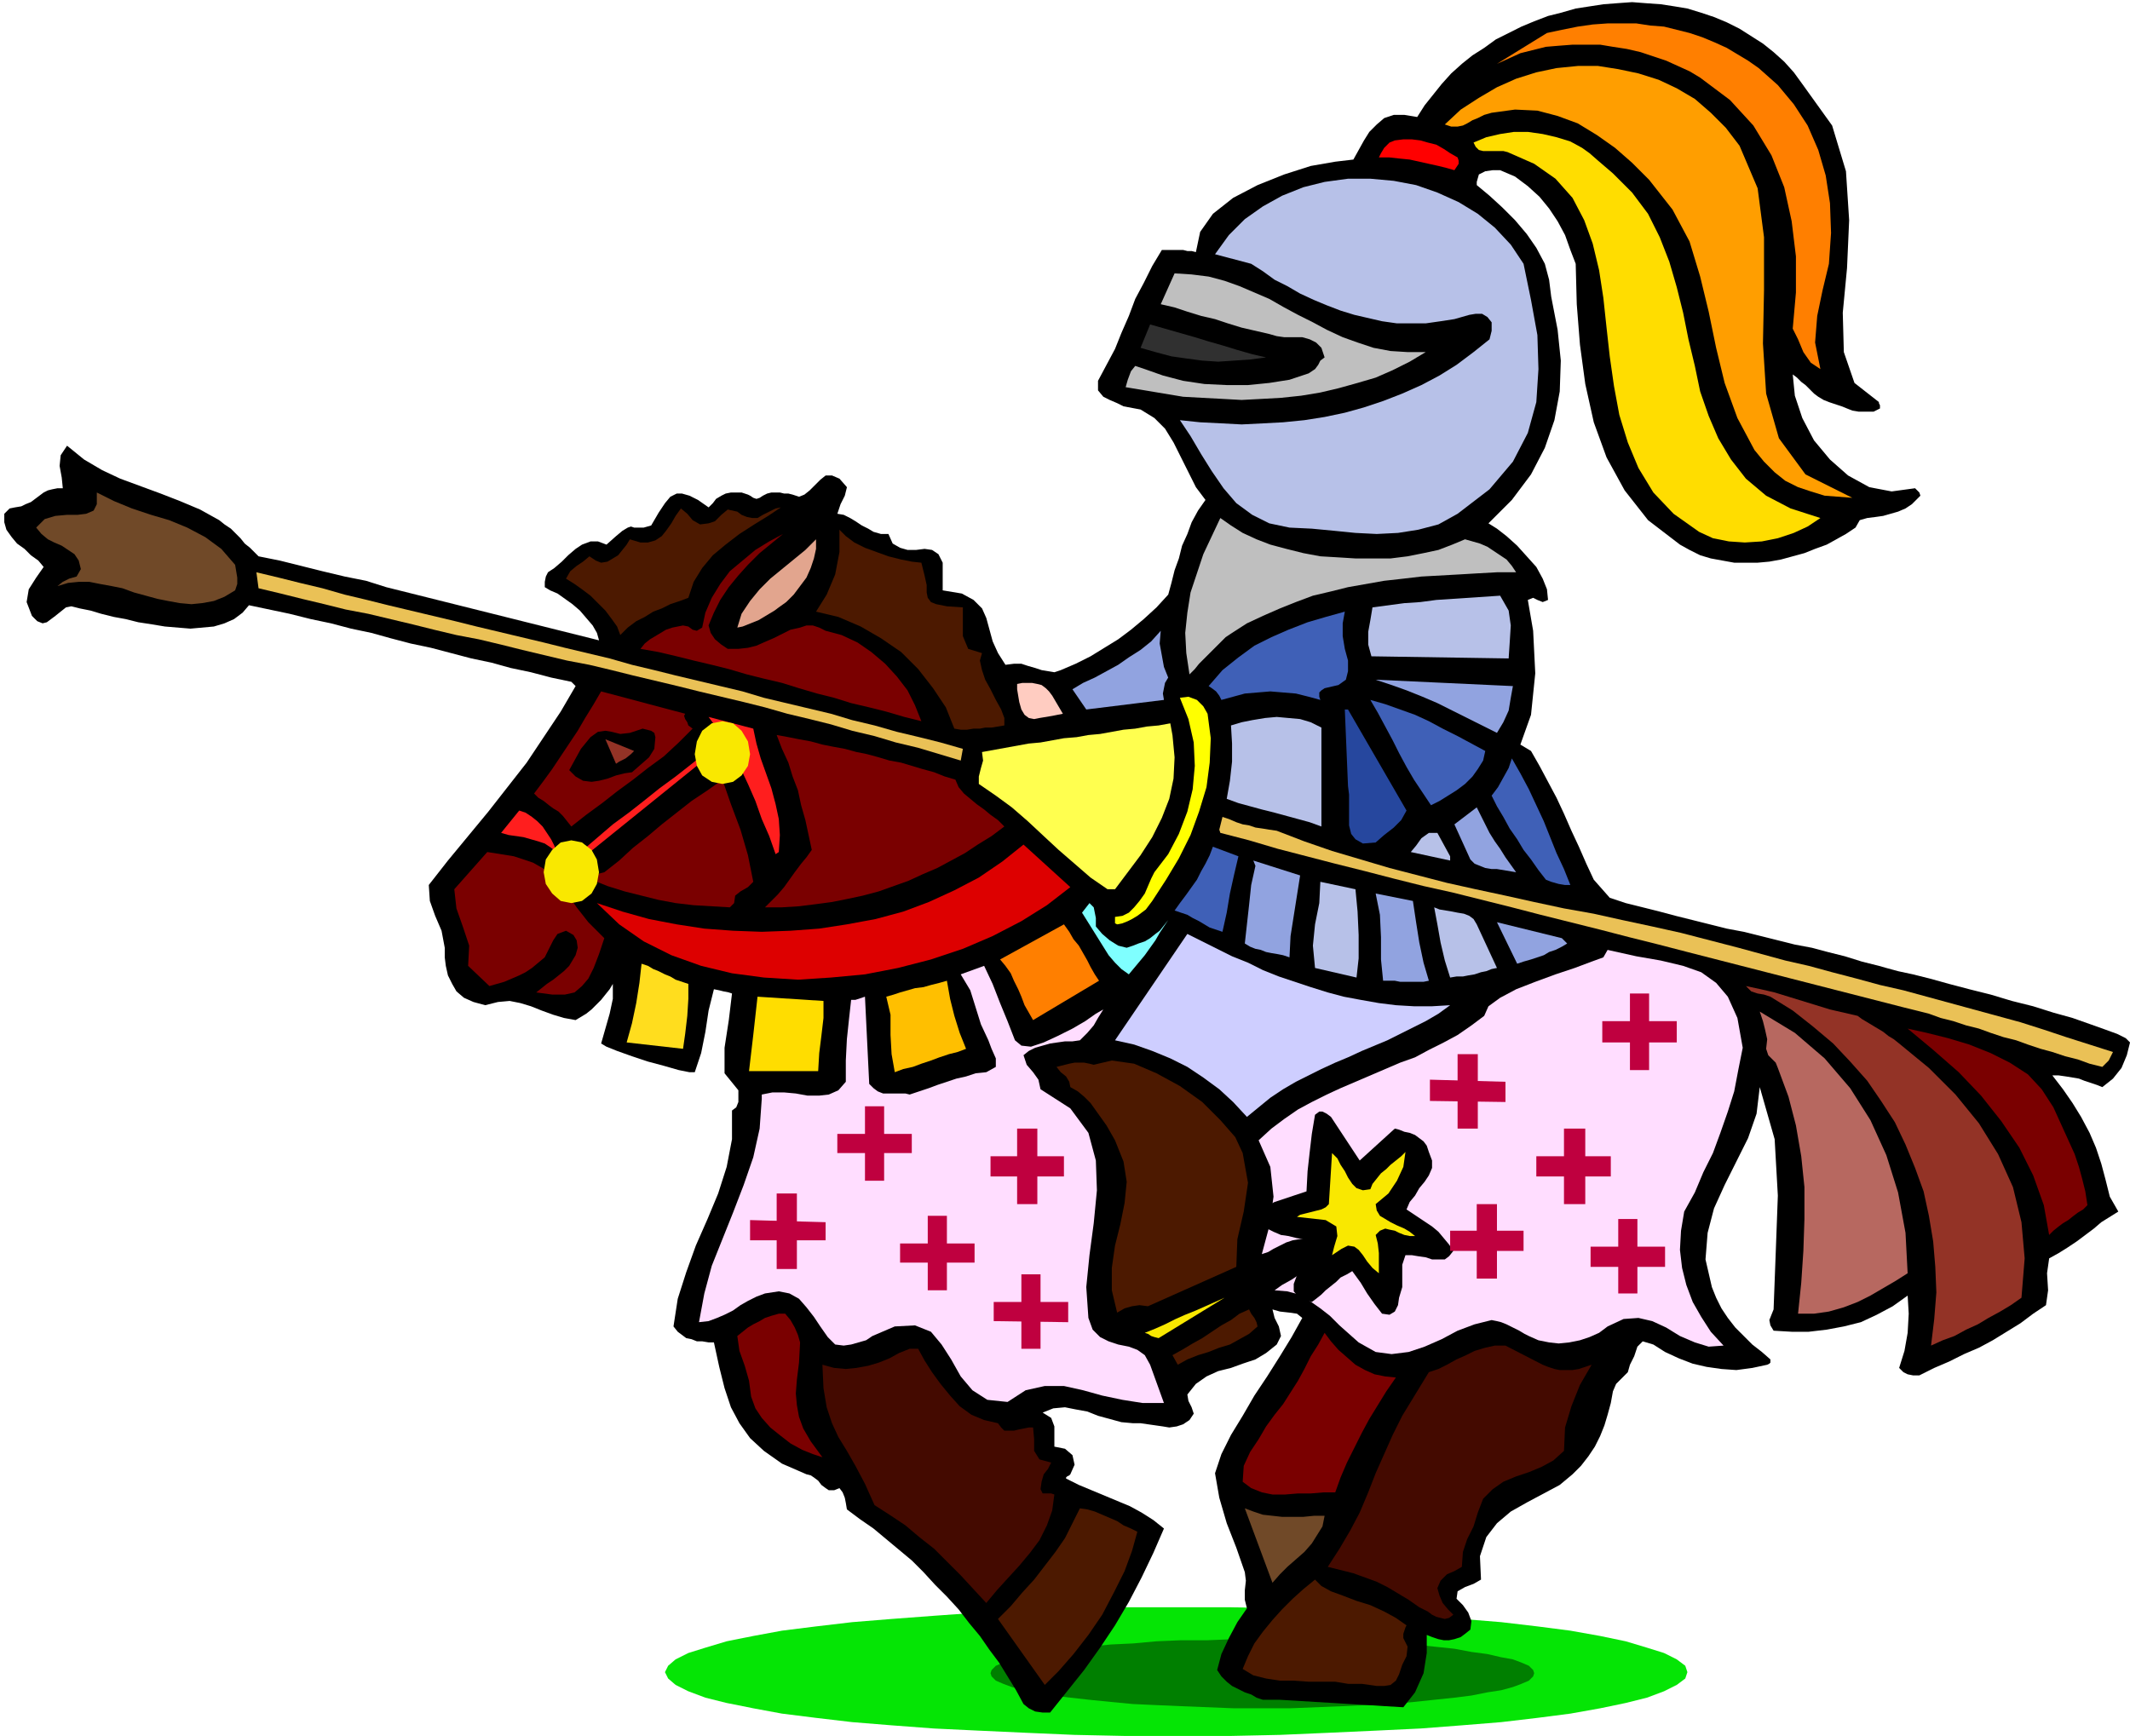 <svg xmlns="http://www.w3.org/2000/svg" fill-rule="evenodd" height="1.632in" preserveAspectRatio="none" stroke-linecap="round" viewBox="0 0 2002 1632" width="2.002in"><style>.pen1{stroke:none}.brush4{fill:#000}.brush5{fill:#ff7f00}.brush7{fill:#fd0}.brush9{fill:#b7c1e8}.brush10{fill:#bfbfbf}.brush12{fill:#704928}.brush13{fill:#4c1900}.brush14{fill:#7a0000}.brush16{fill:#eac156}.brush17{fill:#3f60b7}.brush18{fill:#91a3e0}.brush22{fill:#ff1e1e}.brush24{fill:#933326}.brush28{fill:#fdf}.brush32{fill:#f9e800}.brush34{fill:#bf003f}</style><path class="pen1" style="fill:#05e505" d="M1107 1511h49l47 1 46 2 44 2 42 3 39 3 37 3 34 4 31 4 28 5 24 5 20 6 16 5 12 6 8 6 2 6-2 6-8 6-12 6-16 6-20 5-24 5-28 5-31 4-34 4-37 3-39 3-42 2-44 2-46 2-47 1h-98l-48-1-46-2-44-2-42-2-40-3-37-3-34-4-32-4-27-5-25-5-20-5-16-6-12-6-7-6-3-6 3-6 7-6 12-6 16-5 20-6 25-5 27-5 32-4 34-4 37-3 40-3 42-3 44-2 46-2 48-1h49z"/><path class="pen1" style="fill:#007f00" d="M1186 1541h26l25 1h25l23 1 22 2 22 1 19 2 19 2 16 3 15 2 13 3 11 2 8 3 7 3 4 4 1 3-1 3-4 4-7 3-8 3-11 3-13 2-15 3-16 2-19 2-19 2-22 2-22 1-23 1-25 1-25 1h-52l-25-1-25-1-23-1-22-1-21-2-20-2-18-2-17-2-14-3-13-2-11-3-8-3-7-3-4-4-1-3 1-3 4-4 7-3 8-3 11-2 13-3 14-2 17-3 18-2 20-2 21-1 22-2 23-1h25l25-1h26z"/><path class="pen1 brush4" d="M1766 378v1l1 2v3l-6 3h-14l-6-1-5-2-5-2-6-2-6-2-5-2-5-3-4-3-4-4-4-4-4-3-4-4-4-3 2 20 7 21 11 21 15 18 17 15 20 11 21 4 22-3 2 2 2 2 1 3-2 2-6 6-6 4-7 3-7 2-7 2-7 1-8 1-7 2-4 7-9 6-9 5-9 5-11 4-10 4-11 3-11 3-11 2-11 1h-22l-11-2-11-2-10-3-10-5-9-5-30-23-22-28-17-31-12-33-8-36-5-37-3-38-1-38-5-13-5-14-7-13-8-12-9-11-11-10-12-9-14-6h-7l-7 1-6 3-2 7v3l12 10 12 11 12 12 11 13 9 13 8 15 4 15 2 16 6 31 3 29-1 29-5 27-9 26-13 25-18 24-22 22 8 5 9 7 10 9 9 10 9 10 6 11 4 10 1 10-5 2-5-2-4-2-5 2 5 29 2 40-4 39-10 28 10 6 8 14 8 15 8 15 7 15 7 16 7 15 7 16 7 15 15 17 15 5 16 4 16 4 15 4 16 4 16 4 16 4 16 3 16 4 16 4 16 4 16 3 15 4 16 4 16 5 16 4 7 2 11 3 14 3 16 4 18 5 19 5 20 5 20 6 20 5 19 6 18 5 17 6 14 5 11 4 8 4 4 4-3 12-5 12-8 10-10 8-5-2-6-2-6-2-5-2-6-1-6-1-7-1h-6l10 13 9 13 8 13 8 15 6 14 5 15 4 15 4 16 8 14-8 5-8 5-7 6-8 6-8 6-9 6-8 5-9 5-2 14 1 16-2 14-12 8-12 9-13 8-13 8-13 7-14 6-14 7-14 6-14 7h-6l-5-1-4-2-4-4 5-16 3-17 1-18-1-17-14 10-15 8-15 7-16 4-16 3-17 2h-16l-17-1-3-5-1-5 2-5 2-5 2-53 2-54-3-53-14-49-3 25-8 23-11 22-11 22-10 22-6 23-2 25 6 26 4 10 5 10 6 9 7 9 8 8 8 8 9 7 8 7v3l-1 1-2 1-14 3-15 2-14-1-14-2-13-3-13-5-13-6-11-7-10-3-5 5-3 9-4 8-2 7-5 5-6 6-3 7-2 11-3 11-3 10-4 10-5 10-6 9-7 9-8 8-12 10-15 8-15 8-16 9-13 11-10 13-6 18 1 22-7 4-8 3-7 4-1 7 6 6 5 7 3 8-1 8-5 4-4 3-6 2-5 1h-5l-5-1-6-2-5-2v17l-3 19-8 18-11 14-17-1-16-1-17-1-16-1-17-1-16-1-17-1h-16l-6-2-5-3-6-2-6-3-6-3-5-4-5-5-4-6 4-15 7-15 8-15 9-13-2-8v-9l1-9-1-8-8-23-9-23-7-24-4-23 6-18 9-18 11-18 11-19 12-18 12-19 11-18 10-18-5-4-7-1-9-1-7-2 2 8 4 8 2 9-4 8-10 8-10 6-12 4-11 4-12 3-11 5-10 7-8 10 1 6 3 6 2 6-4 6-6 4-6 2-7 1-6-1-7-1-7-1-7-1h-7l-11-1-11-3-11-3-10-4-11-2-10-2-11 1-10 4 8 5 3 8v19l10 2 7 6 2 9-4 9-1 1-2 1-1 1v1l12 6 12 5 12 5 12 5 12 5 11 6 11 7 10 8-10 23-11 23-12 23-13 22-14 21-15 21-16 20-16 20h-7l-7-1-6-3-5-4-7-13-8-13-8-13-9-12-9-13-10-12-10-13-11-12-11-11-11-12-11-11-12-10-12-10-12-10-13-9-12-9-1-6-1-5-2-5-3-4-5 2h-5l-3-2-4-3-3-4-4-3-3-2-4-1-23-10-17-12-13-12-10-14-8-15-6-18-5-20-5-23h-5l-6-1h-5l-5-2-5-1-4-3-4-3-4-5 4-26 8-25 9-25 11-25 10-24 8-25 5-26v-27l4-3 2-5v-11l-13-16v-24l4-26 3-25-3-1-5-1-4-1-5-1-5 20-3 20-4 20-6 18h-5l-10-2-14-4-15-4-15-5-14-5-10-4-5-3 4-14 4-14 3-14v-14l-3 5-4 5-4 5-4 4-5 5-5 4-5 3-5 3-11-2-10-3-11-4-10-4-10-3-10-2-11 1-12 3-11-3-9-4-7-6-4-7-4-8-2-9-1-8v-9l-3-16-6-14-5-14-1-15 18-23 19-23 19-23 18-23 18-23 16-24 16-24 14-24-4-4-19-4-19-5-19-4-18-5-19-4-19-5-19-5-19-4-19-5-18-5-19-4-19-5-19-4-20-5-19-4-19-4-6 7-8 6-9 4-10 3-11 1-11 1-12-1-12-1-12-2-13-2-12-3-11-2-12-3-10-3-10-2-8-2-5 1-5 4-5 4-4 3-4 3-4 1-5-2-5-5-5-13 2-12 7-11 7-10-5-6-7-5-6-6-7-5-5-6-5-7-2-7v-8l5-5 5-1 6-1 4-2 5-2 4-3 4-3 4-3 4-2 4-1 5-1h5l-1-10-2-11 1-10 6-9 16 13 17 10 17 8 19 7 19 7 18 7 19 8 18 10 5 4 6 4 4 4 5 5 4 5 5 4 4 4 4 4 20 4 20 5 20 5 21 5 20 4 19 6 20 5 20 5 20 5 20 5 20 5 20 5 20 5 20 5 20 5 20 5-2-7-4-7-6-7-6-7-7-6-7-5-7-5-7-3-5-3v-5l1-5 2-4 6-4 7-6 6-6 7-6 6-4 8-3h7l8 3 9-8 6-5 5-3 3-1 3 1h9l7-2 7-12 6-9 5-6 6-3h5l7 2 8 4 10 7 4-4 3-4 5-3 4-2 5-1h10l6 2 2 1 3 2 3 1 3-1 3-2 4-2 4-1h8l4 1h4l4 1 6 2 5-2 5-4 5-5 5-5 5-4h6l7 3 7 8-2 8-4 8-3 9 6 1 6 3 5 3 6 4 6 3 5 3 7 2h7l4 9 7 4 7 2h8l8-1 7 1 6 4 4 8v26l18 3 11 6 8 8 4 9 3 11 3 11 5 11 7 11 8-1h7l6 2 7 2 6 2 6 1 6 1 6-2 14-6 14-7 13-8 13-8 12-9 12-10 12-11 11-12 3-11 3-12 4-11 3-12 5-11 4-11 6-11 7-10-9-12-7-14-7-14-7-14-8-13-10-10-13-8-16-3-6-3-7-3-6-3-5-6v-9l8-15 8-15 6-15 7-16 6-16 8-15 8-16 9-15h20l4 1h4l4 1 4-19 12-17 19-15 23-12 25-10 25-8 23-4 17-2 5-9 5-9 5-8 7-7 7-6 9-3h10l12 2 7-11 8-10 8-10 9-10 10-9 10-8 11-7 11-8 12-6 12-6 12-5 13-5 12-3 14-4 13-2 13-2 13-1 14-1 13 1 14 1 13 2 12 2 13 4 12 4 12 5 12 6 11 7 11 7 10 8 10 9 9 10 8 11 28 39 13 43 3 46-2 45-4 42 1 37 10 29 23 18z"/><path class="pen1 brush5" d="m1711 347-9-6-7-10-5-12-5-10 3-34v-34l-4-33-7-32-12-30-17-28-22-24-28-21-10-6-11-5-11-5-12-4-12-4-13-3-13-2-12-2h-26l-13 1-12 1-12 3-12 3-11 5-11 5 47-29 14-3 15-3 14-2 14-1h27l13 2 13 1 12 3 12 3 12 4 12 5 11 5 10 6 10 6 10 7 18 16 15 18 13 20 10 23 7 24 4 26 1 28-2 29-6 25-5 24-2 25 5 25z"/><path class="pen1" style="fill:#ff9e00" d="m1741 468-13-1-13-1-13-4-12-4-12-6-10-8-10-10-9-11-16-30-12-33-8-33-7-34-8-33-10-33-16-30-22-28-16-16-16-14-17-12-18-11-19-7-19-5-21-1-22 3-7 2-6 3-5 2-5 3-4 2-5 1h-6l-6-2 15-14 17-11 17-10 18-8 19-6 19-4 20-2h19l19 3 19 4 19 6 17 8 17 10 15 13 14 14 13 17 17 40 6 46v50l-1 50 3 47 12 42 25 34 44 22z"/><path class="pen1 brush7" d="m1516 163 18 18 15 20 11 22 9 23 7 24 6 24 5 25 6 25 5 24 8 23 9 21 12 20 14 18 19 16 23 12 28 9-12 8-13 6-15 5-15 3-16 1-15-1-15-3-13-6-24-17-19-20-14-23-10-24-8-26-5-27-4-28-3-27-3-28-4-26-6-25-8-22-11-21-16-18-20-14-25-11-4-1h-19l-4-1-3-3-2-4 12-5 13-3 13-2h13l14 2 13 3 13 4 11 6 7 5 8 7 7 6 7 6z"/><path class="pen1" style="fill:red" d="m1370 148 1 3v3l-2 3-2 3-7-2-8-2-9-2-9-2-9-2-10-1-9-1h-10l2-4 3-5 5-5 5-2 8-1h8l8 1 7 2 8 2 7 4 6 4 7 4z"/><path class="pen1 brush9" d="m1432 248 7 34 6 33 1 32-2 31-8 29-14 27-22 26-30 23-18 10-19 5-19 3-20 1-20-1-20-2-21-2-21-1-19-4-16-8-15-11-12-14-11-16-10-16-10-17-10-15 19 2 20 1 19 1 20-1 19-1 20-2 19-3 19-4 18-5 18-6 18-7 18-8 17-9 16-10 16-12 15-12 1-4 1-4v-8l-4-5-5-3h-6l-6 1-14 4-13 2-14 2h-27l-14-2-13-3-13-3-13-4-13-5-12-5-13-6-12-7-12-6-11-8-11-7-34-9 13-18 15-15 17-12 18-10 20-8 20-5 22-3h21l22 2 21 4 20 7 20 9 18 11 16 13 15 16 12 18z"/><path class="pen1 brush10" d="m1058 364 2-7 3-8 4-5 9 3 17 6 19 5 20 3 21 1h20l20-2 19-3 18-6 6-4 3-4 2-4 4-3-3-9-5-5-6-3-7-2h-17l-7-1-7-2-13-3-13-3-13-4-12-4-13-3-13-4-12-4-13-3 13-29 16 1 16 2 15 4 14 5 14 6 14 6 14 8 13 7 14 7 13 7 15 7 14 5 15 5 16 3 16 1h17l-15 9-16 8-16 7-17 5-18 5-17 4-18 3-19 2-18 1-19 1-18-1-19-1-18-1-18-3-18-3-18-3z"/><path class="pen1" style="fill:#303030" d="m1081 305 14 4 14 4 14 4 13 4 14 4 13 4 14 4 13 3-15 2-15 1-15 1-15-1-15-2-14-2-15-4-14-4 9-22z"/><path class="pen1 brush12" d="m221 531 1 6 1 6v6l-2 6-10 6-10 4-11 2-10 1-11-1-11-2-10-2-11-3-11-3-11-4-10-2-11-2-10-2H74l-10 1-10 3 5-4 6-3 7-2 4-7-2-8-4-6-6-4-6-4-7-3-6-3-6-5-5-6 8-8 10-3 11-1h10l8-1 7-3 3-6v-11l16 8 17 7 18 6 17 5 17 7 17 9 15 11 13 15z"/><path class="pen1 brush13" d="m583 597-3-8-5-7-6-8-7-7-7-7-8-6-7-5-8-5 4-7 6-5 6-4 6-5 6 4 5 2 6-1 5-3 5-3 4-5 4-5 3-5 10 3h7l7-2 6-4 4-5 5-7 4-7 5-7 6 5 5 6 7 4 8-1 6-2 6-6 6-5 9 2 4 3 5 2 5 1h5l5-3 6-3 6-3 5-1-12 8-13 8-14 9-13 10-12 10-10 12-8 13-5 15-8 3-9 3-8 4-8 3-8 5-8 4-8 6-7 7z"/><path class="pen1 brush10" d="m1377 507 7 2 7 2 7 3 6 4 6 4 6 4 5 6 4 6h-18l-18 1-17 1-18 1-18 1-17 2-18 2-17 3-17 3-16 4-17 4-16 6-15 6-16 7-15 7-14 9-6 4-5 5-5 5-5 5-5 5-5 5-4 5-5 5-3-20-1-19 2-19 3-19 6-18 6-18 8-17 8-17 10 7 11 7 13 6 13 5 15 4 16 4 16 3 17 1 16 1h33l16-2 15-3 14-3 13-5 12-5z"/><path class="pen1 brush13" d="M905 571v27l5 12 13 4-2 7 2 9 3 9 5 9 5 10 5 9 3 8v7l-6 1-6 1h-6l-5 1h-6l-6 1h-6l-6-1-8-20-12-18-14-18-16-16-19-13-19-11-21-9-21-5 10-16 8-19 4-21v-21l6 6 8 6 10 5 11 4 11 4 12 3 10 2 9 1 3 12 2 9v7l1 5 3 4 5 2 10 2 15 1z"/><path class="pen1 brush14" d="m666 588 2 7 4 6 6 5 6 4h10l9-1 8-2 9-4 7-3 8-4 8-4 9-2 6-2h6l6 2 6 3 15 4 15 7 13 9 13 11 11 12 10 13 7 14 6 15-16-4-17-5-16-4-17-4-16-5-16-4-17-5-16-5-17-4-16-4-17-5-16-4-17-4-16-4-17-4-17-3 4-5 5-4 5-3 5-3 5-3 6-2 5-1 5-1 5 1 4 3 4 1 5-3 3-14 6-14 8-13 9-12 12-10 12-10 13-8 13-7-11 9-11 9-11 11-9 10-9 11-8 12-6 12-5 12z"/><path class="pen1" style="fill:#e2a58e" d="m732 571-4 3-5 3-5 3-5 3-5 2-5 2-5 2-5 1 4-13 8-12 9-11 10-10 11-9 11-9 11-9 10-10v9l-2 9-3 9-4 9-6 8-6 8-7 7-7 5z"/><path class="pen1 brush16" d="m905 704-2 11-20-6-20-6-21-5-20-6-21-5-20-6-20-5-21-5-21-6-20-5-21-5-21-5-20-5-21-5-21-5-20-5-21-5-21-4-21-5-21-5-20-5-21-5-21-4-21-5-20-5-21-5-21-5-21-4-20-5-21-5-20-5-21-5-2-15 21 5 20 5 21 5 21 6 21 5 20 5 21 5 21 5 21 5 20 5 21 5 21 5 21 5 20 5 21 5 21 5 21 6 21 5 20 5 21 5 21 5 21 5 20 6 21 5 21 5 21 5 20 6 21 5 21 6 21 5 20 5 21 6z"/><path class="pen1 brush9" d="m1289 617-3-11v-12l2-11 2-12 15-2 15-2 15-1 15-2 15-1 15-1 15-1 15-1 8 14 2 14-1 16-1 15-129-2z"/><path class="pen1 brush17" d="m1241 658-11-3-12-3-12-1-12-1-12 1-12 1-11 3-11 3-2-4-3-4-4-3-3-2 13-15 15-12 15-11 16-8 16-7 18-7 17-5 18-5-2 11v12l2 12 3 11v10l-2 8-7 5-13 3-3 2-2 2v4l1 3z"/><path class="pen1 brush18" d="m1098 637-3 5-1 5-1 5 1 6-73 9-13-19 10-6 11-5 11-6 11-6 10-7 11-7 10-8 9-10-1 12 2 11 2 11 4 10zm324 8-2 11-2 12-5 11-6 10-14-7-14-7-14-7-14-7-14-6-15-6-14-5-15-5 129 6z"/><path class="pen1" style="fill:#ffccc1" d="m989 654 10 17-5 1-5 1-6 1-6 1-5 1-5-1-4-3-3-5-2-7-1-6-1-6v-5l5-1h9l5 1 4 1 4 3 3 3 3 4z"/><path class="pen1 brush14" d="m647 682 4 3-13 13-14 13-15 11-14 11-15 11-14 11-15 11-14 11-4-5-4-5-4-4-5-3-4-3-5-4-5-3-4-4 9-12 8-11 8-12 8-12 8-12 7-12 8-13 7-12 79 21-1 2 1 3 2 3 1 3z"/><path class="pen1" style="fill:#ff0" d="m1135 671 3 23-1 23-3 23-7 23-8 22-11 22-12 20-13 20-3 4-3 4-4 3-4 3-5 3-4 2-5 2-5 1-2-1v-6l7-1 6-3 5-5 5-6 5-7 3-7 3-7 3-6 13-17 10-19 8-21 5-21 2-22-1-22-5-22-8-20 8-1 8 3 6 6 4 7z"/><path class="pen1 brush17" d="m1345 757-8-12-8-12-7-12-7-13-6-12-7-13-7-13-7-12 14 4 14 5 14 5 13 6 13 7 14 7 13 7 13 7-2 9-5 8-5 7-7 7-8 6-8 5-8 5-8 4z"/><path class="pen1" style="fill:#26479e" d="m1267 739-3-72h3l55 95-5 9-7 7-9 7-8 7-12 1-7-4-4-5-2-8v-29l-1-8z"/><path class="pen1 brush22" d="m708 685 3 14 4 14 5 14 5 14 4 15 3 14 1 15-1 16-3 2-6-17-7-16-6-17-7-16-8-17-8-16-10-15-11-15 42 11z"/><path class="pen1 brush9" d="m1242 777-11-4-11-3-11-3-11-3-12-3-11-3-11-3-11-4 3-17 2-18v-17l-1-17 10-3 10-2 12-2 11-1 11 1 11 1 10 3 10 5v93z"/><path class="pen1" style="fill:#ffff4f" d="m1102 691 2 21-1 20-4 19-7 18-9 18-11 17-12 16-12 16h-7l-16-11-15-13-15-13-14-13-15-14-15-13-15-11-16-11v-7l2-8 2-7-1-8 11-2 11-2 11-2 11-2 11-1 11-2 11-2 12-1 11-2 11-1 11-2 11-2 11-1 11-2 11-1 11-2 2 11z"/><path class="pen1 brush4" d="m604 685 4 1 4 1 3 2 1 4-1 11-5 8-8 7-8 7-7 1-8 2-8 3-8 2-7 1-8-1-7-4-6-6 11-20 9-11 7-5 7-1 6 1 8 2 9-1 12-4z"/><path class="pen1 brush14" d="m898 733 3 7 5 6 6 5 6 5 7 5 6 5 7 5 6 6-12 9-13 8-12 8-13 7-13 7-14 6-13 6-14 5-14 5-15 4-14 3-15 3-15 2-16 2-16 1h-16l6-6 6-6 6-7 5-7 5-7 6-8 5-6 5-7-3-14-3-14-4-14-3-14-5-13-4-13-6-13-5-13 11 2 10 2 11 2 11 3 10 2 11 2 11 3 10 2 11 3 10 3 11 2 10 3 10 3 11 3 10 4 10 3z"/><path class="pen1 brush24" d="m596 706-3 3-5 4-6 3-3 2-10-23 27 11z"/><path class="pen1 brush22" d="m552 803-4-4 14-12 14-12 15-11 14-11 15-12 15-11 14-11 15-12 2 4-114 92z"/><path class="pen1 brush17" d="M1476 832h-5l-6-1-7-2-5-2-7-9-7-10-7-9-6-10-7-10-6-11-6-10-5-10 6-8 5-9 5-9 3-9 8 14 8 15 7 15 7 15 6 15 6 15 7 15 6 15z"/><path class="pen1 brush14" d="m708 829-5 5-7 4-5 4-1 7-4 4-17-1-17-1-17-2-16-3-16-4-16-4-16-5-15-6 1-3 3-2 4-1 4-1 14-11 13-12 14-11 13-11 14-11 14-11 15-10 14-10 8 23 9 24 7 24 5 25z"/><path class="pen1 brush18" d="m1425 820-6-1-6-1-6-1h-5l-6-1-5-2-5-2-4-4-15-33 21-16 4 8 4 8 4 8 5 8 5 7 5 8 5 7 5 7z"/><path class="pen1 brush22" d="m523 801-5-4-6-4-6-2-7-2-7-2-7-1-7-1-7-2 17-21 6 2 6 4 5 4 5 5 4 6 4 6 3 6 2 6z"/><path class="pen1 brush16" d="m1200 781 26 10 26 9 27 8 27 8 27 7 27 7 27 6 28 6 27 6 28 6 28 5 27 6 28 6 27 6 27 7 27 7 22 6 22 6 22 5 22 6 23 6 22 6 22 5 22 6 22 6 22 6 22 6 22 6 22 7 21 7 22 7 22 7-2 4-2 4-3 3-3 3-12-3-11-4-12-3-12-4-11-3-12-4-11-4-12-3-12-4-11-4-12-3-12-4-12-3-11-4-12-3-12-3-203-52-27-7-28-7-27-7-28-7-28-7-27-7-28-7-28-7-27-6-28-7-27-7-28-7-27-7-27-7-27-8-27-7-1-3 1-4 1-4 1-4 6 2 7 3 6 2 6 1 6 2 7 1 6 1 7 1z"/><path class="pen1 brush9" d="M1363 805v4l-37-8 5-6 5-7 7-5h8l12 22z"/><path class="pen1" style="fill:#d00" d="m1006 834-22 17-24 15-27 14-28 12-30 10-31 8-31 6-32 3-31 2-32-2-30-4-29-7-28-10-26-13-23-16-21-20 24 8 25 7 26 5 26 4 27 2 27 1 27-1 27-2 26-4 27-5 26-7 24-9 24-11 23-12 22-15 20-16 44 40z"/><path class="pen1 brush17" d="m1164 805-4 17-4 18-3 18-4 18-6-2-6-2-5-3-5-3-6-3-5-3-6-2-6-2 5-7 6-8 5-7 5-7 4-8 4-7 4-8 3-8 24 9z"/><path class="pen1 brush14" d="m568 882-5 15-5 13-5 10-6 7-7 6-9 2h-12l-15-2 5-4 5-4 6-4 5-4 5-4 5-5 3-5 3-5 2-7-1-7-3-5-7-4-8 3-4 6-4 8-4 8-6 5-6 5-6 4-6 3-7 3-7 3-7 2-7 2-20-19 1-19-6-18-6-17-2-18 31-35 25 4 18 6 14 8 10 9 8 12 9 13 11 14 15 15z"/><path class="pen1 brush18" d="m1170 887 2-18 2-18 2-19 4-18-2-5 44 14-3 19-3 19-3 19-1 20-6-2-5-1-6-1-5-1-5-2-5-1-5-2-5-3z"/><path class="pen1 brush9" d="m1274 836 2 21 1 22v22l-2 18-39-9-2-21 2-20 4-20 1-20 33 7z"/><path class="pen1 brush18" d="m1328 847 3 20 3 19 4 19 5 17-5 1h-22l-5-1h-11l-2-20v-21l-1-21-4-20 35 7z"/><path class="pen1" style="fill:#7fffff" d="m1030 871 6 7 7 6 8 5 8 2 6-2 5-2 6-2 5-3 5-4 4-3 4-5 4-5-4 6-4 6-4 7-5 7-5 7-5 6-5 6-5 6-7-5-6-6-6-7-5-8-5-8-5-8-5-8-5-8 7-9 4 4 2 10v8z"/><path class="pen1 brush9" d="m1363 919-5-16-4-17-3-17-3-16 5 2 6 1 6 1 5 1 6 1 5 2 4 3 3 5 19 41-5 1-5 2-5 1-6 2-6 1-5 1h-6l-6 1z"/><path class="pen1 brush18" d="m1473 887-5 3-6 3-6 2-5 3-6 2-6 2-7 2-6 2-19-39 61 15 5 5z"/><path class="pen1 brush5" d="m1033 922-62 37-4-7-4-7-3-8-3-7-4-8-3-7-5-7-5-6 60-33 5 7 4 7 5 6 4 7 4 7 3 6 4 7 4 6z"/><path class="pen1" style="fill:#ceceff" d="m1172 1050-13-14-13-12-15-11-15-10-16-8-17-7-17-6-18-4 68-100 14 7 14 7 14 7 15 6 14 7 15 6 15 5 15 5 16 5 15 4 16 3 17 3 16 2 17 1h17l17-1-11 8-12 7-12 6-12 6-12 6-12 5-12 5-13 6-12 5-13 6-12 6-12 6-12 7-12 8-11 9-11 9z"/><path class="pen1 brush28" d="m1638 985-4 20-4 21-6 19-7 20-7 19-9 18-8 19-10 18-3 18-1 18 2 17 4 16 6 16 8 14 9 14 12 13-14 1-13-4-14-6-13-8-13-6-13-3-14 1-15 7-8 6-9 4-9 3-10 2-10 1-9-1-10-2-9-4-4-2-5-3-4-2-4-2-4-2-5-2-4-1-5-1-16 4-16 6-15 8-16 7-15 5-16 2-15-2-16-9-9-8-9-8-9-9-9-7-10-7-10-6-11-3-12-1 7-5 9-5 9-6 8-6 7-6 3-7-1-7-7-7h-6l-6 1-6 1-6 2-6 3-6 3-5 3-6 2 7-26 4-28-3-28-11-25 12-11 12-9 13-9 13-7 14-7 13-6 14-6 14-6 14-6 14-6 14-5 13-7 14-7 13-7 13-9 12-9 4-9 11-8 15-8 18-7 19-7 18-6 16-6 11-4 4-7 27 6 23 4 21 5 17 6 14 10 11 13 9 20 5 28z"/><path class="pen1" style="fill:#ffdd1e" d="m642 986-53-6 5-18 4-19 3-19 2-18 6 2 5 3 5 2 6 3 5 2 5 3 6 2 6 2v14l-1 16-2 17-2 14z"/><path class="pen1 brush28" d="m954 978 6 5 9 1 12-4 13-6 14-7 12-7 10-7 7-4-5 8-4 7-6 7-7 7-7 1h-7l-7 1-7 1-7 2-7 2-6 3-5 4 3 9 6 7 5 7 2 9 28 18 17 23 7 26 1 28-3 31-4 30-3 30 2 29 4 11 7 7 8 4 9 3 10 2 8 3 7 5 5 9 13 36h-20l-19-3-19-4-18-5-18-4h-18l-18 4-17 11-19-2-14-9-11-13-9-16-9-14-10-12-15-6-19 1-7 3-7 3-7 3-6 4-7 2-7 2-7 1-8-1-7-7-7-10-6-9-7-9-7-8-9-5-10-2-13 2-8 3-8 4-7 4-7 5-8 4-7 3-8 3-9 1 5-27 7-26 10-25 10-25 10-26 9-26 6-27 2-28v-4l10-2h11l11 1 11 2h11l9-1 9-4 7-8v-20l1-20 2-19 2-18h4l3-1 3-1 3-1 4 82 4 4 4 3 5 2h21l4 1 9-3 9-3 8-3 9-3 9-3 9-2 9-3 10-1 9-5v-8l-4-9-3-8-7-15-5-16-5-16-9-15 22-8 8 17 7 18 7 17 7 18z"/><path class="pen1" style="fill:#ffbf00" d="m908 986-8 3-8 2-9 3-8 3-9 3-8 3-9 2-8 3-3-17-1-18v-19l-4-17 7-2 6-2 7-2 7-2 8-1 7-2 8-2 7-2 3 17 4 16 5 16 6 15z"/><path class="pen1 brush24" d="m1746 955 4 3 5 3 5 3 5 3 5 3 5 4 5 3 5 4 28 23 25 25 22 27 18 29 14 31 8 33 3 34-3 37-10 7-10 6-11 6-10 6-11 5-11 6-11 4-11 5 3-25 2-25-1-24-2-24-4-24-5-23-8-22-9-22-10-21-13-20-13-19-16-18-16-17-19-16-19-15-21-13-6-2-6-1-6-2-5-5 14 3 13 3 13 4 13 4 13 4 13 4 13 3 13 3z"/><path class="pen1 brush7" d="M774 941v16l-2 17-2 16-1 17h-65l2-17 2-17 2-18 2-18 62 4z"/><path class="pen1" style="fill:#b76860" d="m1793 1197-11 7-12 7-12 7-12 6-13 5-14 4-14 2h-15l3-29 2-30 1-30v-30l-3-29-5-29-7-27-10-27-2-5-3-3-4-4-2-6 1-9-2-9-2-8-3-9 33 20 28 24 24 28 19 30 15 33 11 35 7 38 2 38z"/><path class="pen1 brush14" d="m1930 1041 5 11 5 11 5 11 5 11 4 12 3 11 3 12 2 13-4 4-5 3-4 3-5 4-5 3-4 3-5 4-4 4-5-28-10-28-13-26-17-25-19-24-21-22-24-21-24-20 18 4 20 5 20 6 20 8 18 9 17 11 13 14 11 17z"/><path class="pen1 brush13" d="m1079 1228-8-1-7 1-7 2-7 4-5-21v-21l3-21 5-20 4-20 2-20-3-19-8-20-4-7-4-7-5-7-5-7-5-7-6-6-6-5-7-4-1-5-3-5-5-4-4-5 4-1 4-1 4-1 5-1h9l5 1 4 1 17-4 21 3 21 9 22 12 21 15 17 17 14 16 7 15 5 28-4 27-6 26-1 26-83 37z"/><path class="pen1 brush32" d="m1089 1258-4-1-3-1-3-2-3-1 10-4 9-4 10-5 9-4 10-4 9-4 9-4 9-4-62 38z"/><path class="pen1 brush13" d="m1182 1247-8 7-9 5-9 5-10 3-10 4-10 3-10 4-9 5-5-9 9-5 10-6 9-5 9-6 9-6 9-5 8-6 9-4 2 4 3 4 2 4 1 4z"/><path class="pen1 brush14" d="m752 1262-1 19-2 16-1 13 1 11 2 11 4 11 7 12 11 15-9-3-10-4-11-6-9-7-10-8-8-9-6-9-4-11-2-15-4-14-5-14-2-14 5-4 5-4 5-3 6-3 5-3 6-2 7-2h6l5 6 4 7 3 7 2 7zm503 141h-11l-12 1h-12l-12 1h-12l-10-2-10-4-8-6 1-15 6-13 8-12 7-12 8-11 8-10 7-11 7-11 6-11 6-12 7-11 6-11 6 8 7 8 8 7 8 7 9 5 9 4 10 2 10 1-9 13-8 13-8 13-7 13-7 14-7 14-6 14-5 14z"/><path class="pen1" d="m1450 1283 5 2 6 2 5 1h12l6-1 6-2 6-2-11 19-8 20-6 20-1 22-10 9-11 6-12 5-12 4-12 5-10 7-9 9-5 13-4 13-6 12-4 12-1 14-7 4-7 3-6 6-3 7 2 7 3 7 5 6 5 5-4 3-4 1-4-1-4-1-4-2-4-3-4-2-4-2-10-7-10-6-10-6-10-5-11-4-11-4-12-3-12-3 11-17 10-17 9-17 8-19 7-18 8-18 8-18 9-18 25-41 9-3 8-4 9-5 9-4 8-4 10-3 9-2h10l35 18zm-587-15 6 11 7 11 8 11 9 11 9 10 11 8 12 5 13 3 3 4 3 3h9l4-1 5-1 5-1h4l1 11v11l5 8 11 3-3 6-4 5-2 7-1 7 2 4h8l3 1-2 15-5 14-7 14-9 12-10 12-11 12-10 11-10 12-12-13-12-13-12-12-13-13-14-11-13-11-15-10-14-9-9-20-9-17-8-14-8-13-6-13-5-15-3-18-1-22 11 3 11 1 10-1 11-2 10-3 10-4 9-5 10-4h8z" style="fill:#440a00"/><path class="pen1 brush13" d="m982 1584-44-62 12-12 11-13 11-12 10-13 10-13 9-13 7-14 7-14 7 1 7 2 7 3 7 3 7 3 6 4 7 3 6 3-5 18-7 19-10 20-11 21-13 19-14 18-14 16-13 13z"/><path class="pen1 brush12" d="m1170 1418 8 3 9 3 9 1 9 1h20l10-1h10l-2 10-5 8-5 8-7 8-8 7-8 7-7 7-7 8-26-70z"/><path class="pen1 brush13" d="m1319 1540 4 8-1 9-4 8-3 9-3 6-5 4-6 1h-7l-7-1-7-1h-13l-12-2h-25l-14-1h-13l-13-2-12-3-10-6 5-12 6-12 8-11 9-11 9-10 10-10 10-9 11-9 6 6 9 5 11 4 13 5 13 4 13 6 11 6 10 7-1 2-1 3-1 3v4z"/><path class="pen1 brush4" d="m1278 1091 33-30 4 1 5 2 5 1 5 2 4 3 4 3 3 4 2 6 3 8v7l-3 7-4 6-5 6-4 7-5 6-3 7 6 4 6 4 6 4 6 4 6 5 5 6 5 6 4 6-4 5-4 3h-12l-6-2-7-1-6-1h-6l-3 9v21l-3 10-1 7-3 6-5 3-7-1-7-9-7-10-6-10-8-11-5 3-6 3-4 4-5 4-5 4-4 4-5 4-4 3-12-4-5-6v-7l3-8 5-9 4-9 1-9-3-7-7-1-8-2-7-1-7-3-6-3-6-4-5-5-4-6 3-4 7-2 6-1 6-3 6-2 6-2 6-2 6-2 6-2 1-19 2-18 2-17 3-18 4-3h3l4 2 4 3 27 41z"/><path class="pen1 brush32" d="m1296 1197-6-5-5-6-4-6-4-5-4-3-6-1-6 3-9 6 2-8 3-10-1-9-10-6-27-3 3-2 4-1 4-1 4-1 4-1 4-1 4-2 3-3 3-48 5 5 3 6 4 6 3 6 4 6 4 4 6 2 7-1 2-5 4-5 4-5 5-4 4-4 5-4 5-4 4-4-2 14-6 13-8 12-12 10 1 6 3 5 5 3 5 3 6 3 7 3 5 3 5 4h-5l-5-1-5-2-4-2-5-1-4-1-5 2-4 4 2 8 1 9v19z"/><path class="pen1 brush34" d="M730 1122h19v71h-19v-71z"/><path class="pen1 brush34" d="M776 1149v17h-71v-19l71 2zm37-109h18v70h-18v-70z"/><path class="pen1 brush34" d="M857 1066v18h-70v-18h70zm15 77h18v70h-18v-70z"/><path class="pen1 brush34" d="M916 1169v18h-70v-18h70zm40-108h19v71h-19v-71z"/><path class="pen1 brush34" d="M1000 1087v19h-69v-19h69zm-40 111h18v70h-18v-70z"/><path class="pen1 brush34" d="M1004 1224v19l-70-1v-18h70zm366-233h19v70h-19v-70z"/><path class="pen1 brush34" d="M1415 1017v19l-71-1v-20l71 2zm-27 115h19v70h-19v-70z"/><path class="pen1 brush34" d="M1432 1157v19h-69v-19h69zm38-96h20v71h-20v-71z"/><path class="pen1 brush34" d="M1514 1087v19h-70v-19h70zm18-153h18v72h-18v-72z"/><path class="pen1 brush34" d="M1576 960v20h-70v-20h70zm-55 186h18v70h-18v-70z"/><path class="pen1 brush34" d="M1565 1172v19h-70v-19h70z"/><path class="pen1 brush32" d="m537 790 10 2 9 7 5 9 2 12-2 11-5 9-9 7-10 2-10-2-8-7-6-9-2-11 2-12 6-9 8-7 10-2zm142-112 10 2 8 7 6 10 2 12-2 11-6 9-8 6-10 2-10-2-9-6-5-9-2-11 2-12 5-10 9-7 10-2z"/></svg>
